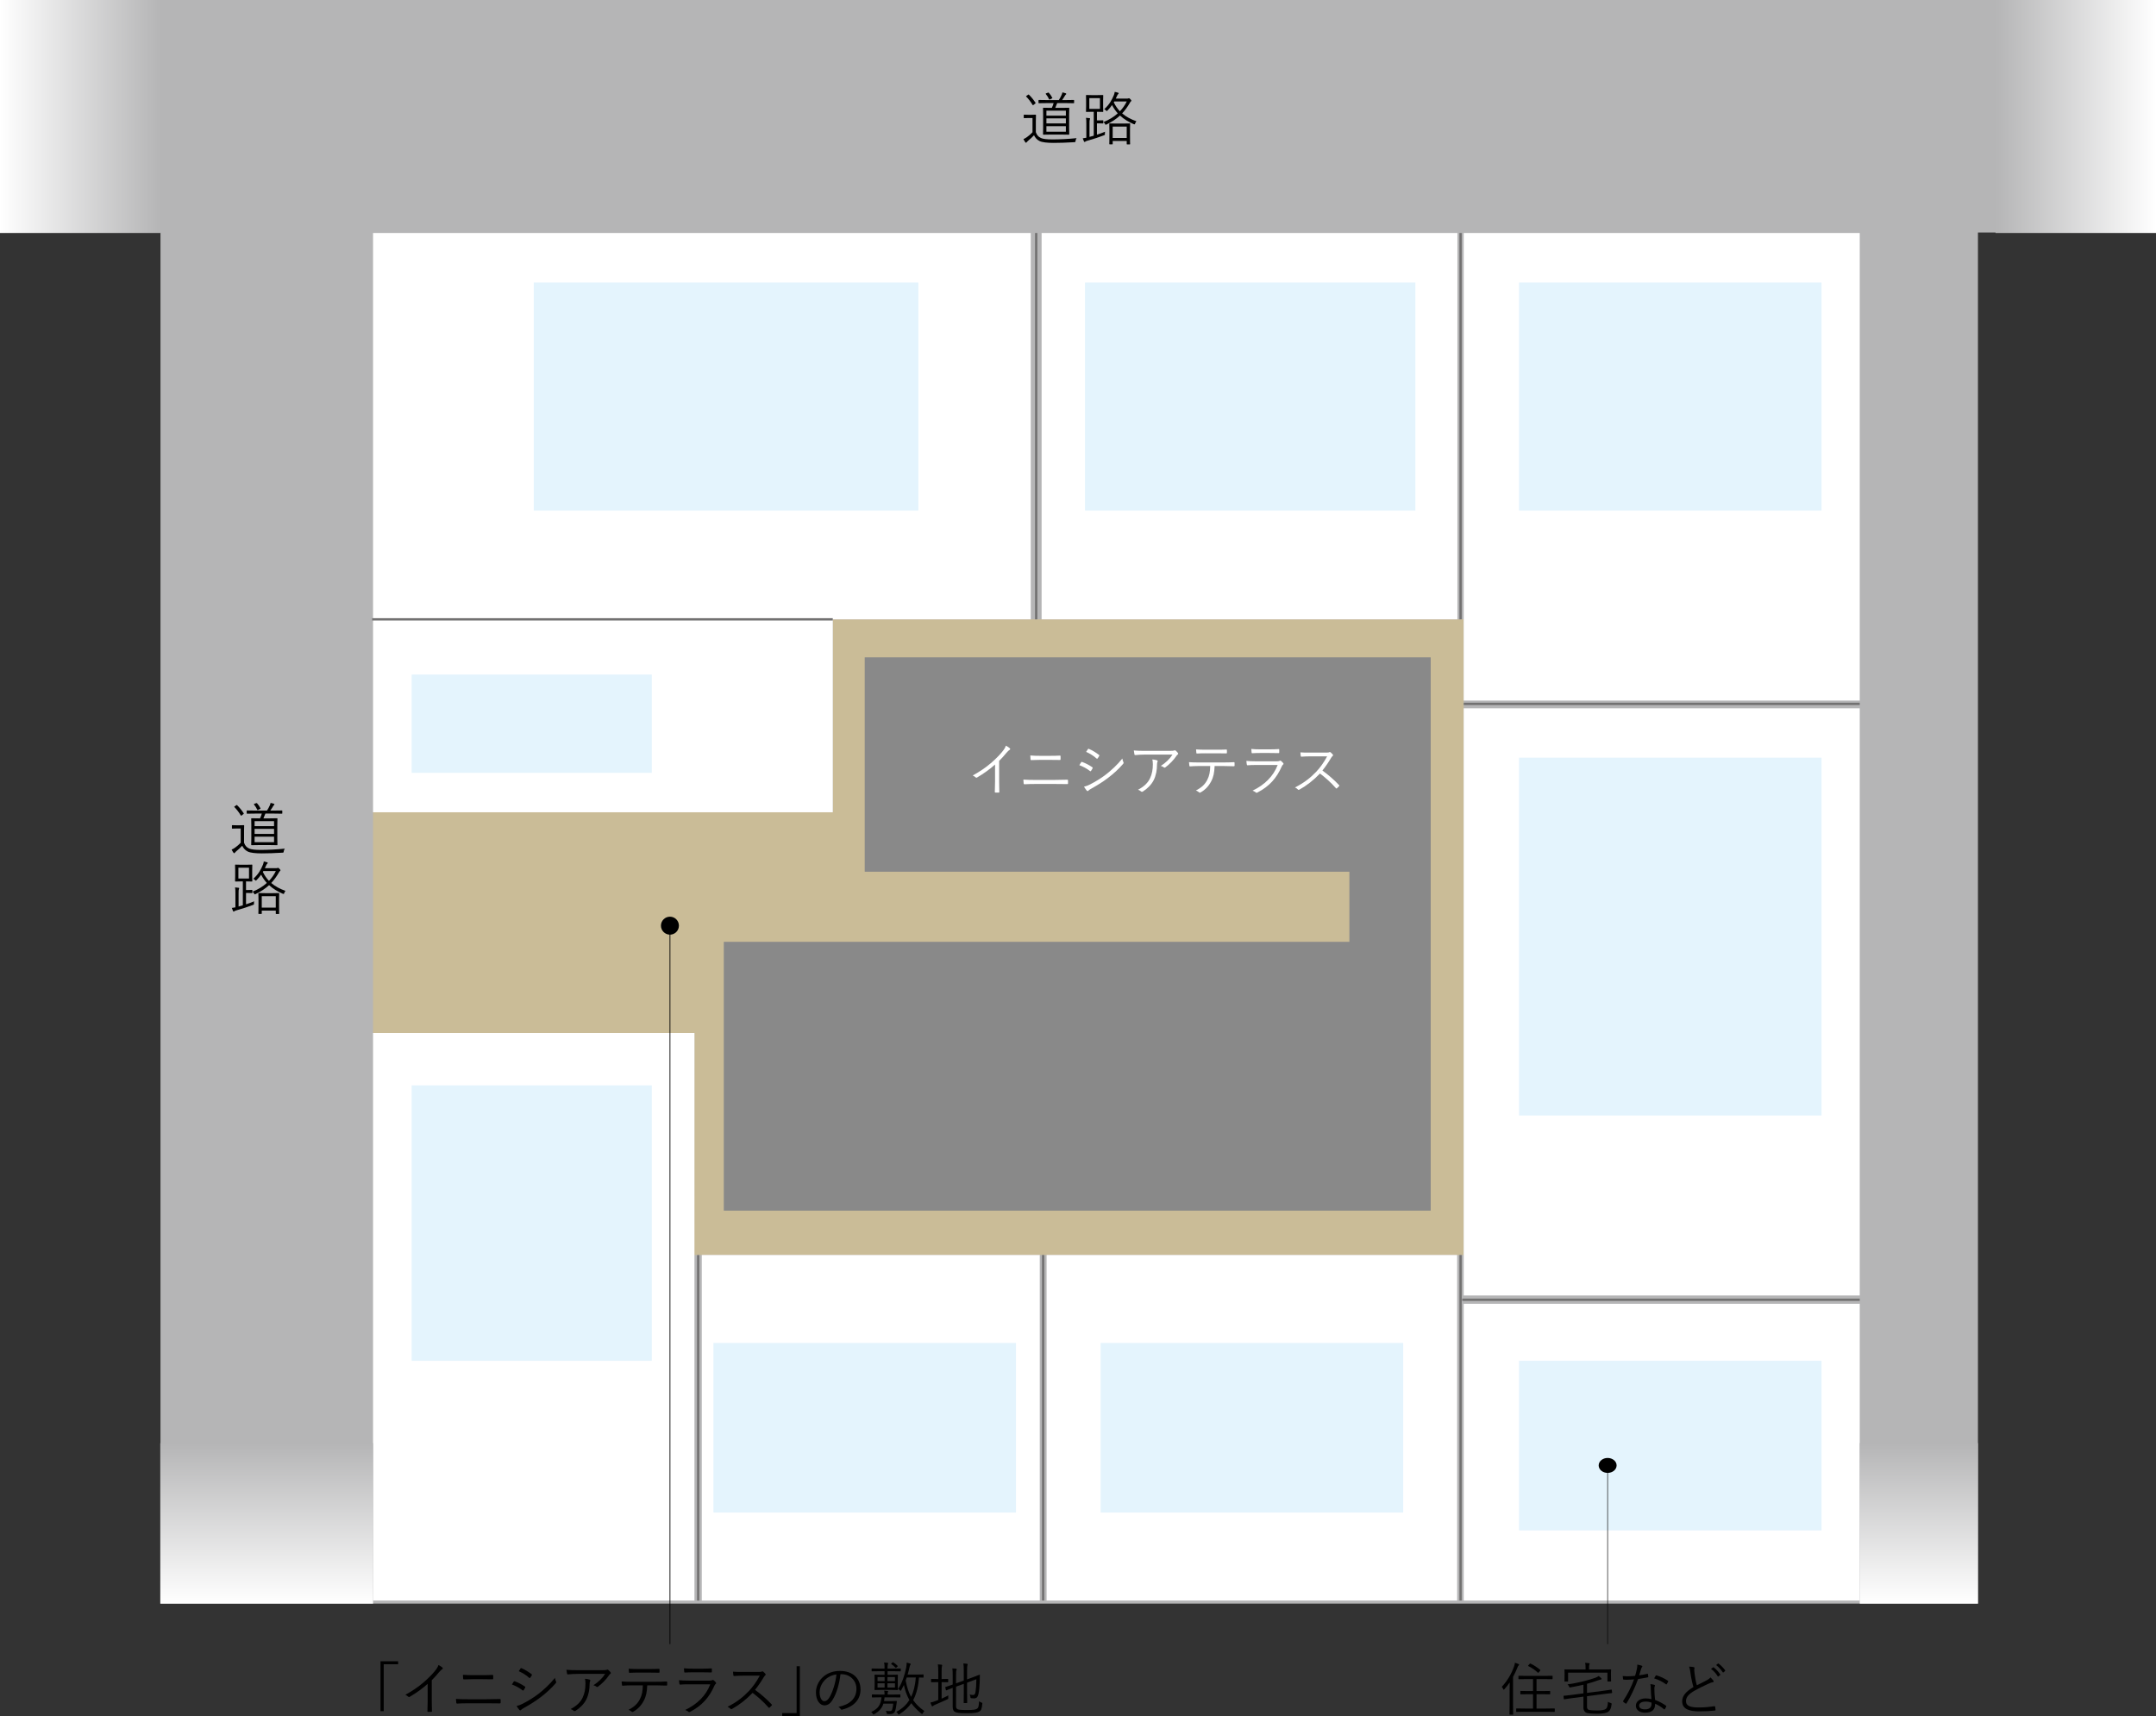 <?xml version="1.0" encoding="utf-8"?>
<!-- Generator: Adobe Illustrator 24.0.3, SVG Export Plug-In . SVG Version: 6.00 Build 0)  -->
<svg version="1.1" id="レイヤー_1" xmlns="http://www.w3.org/2000/svg" xmlns:xlink="http://www.w3.org/1999/xlink" x="0px"
	 y="0px" width="315.922px" height="251.488px" viewBox="0 0 315.922 251.488" style="enable-background:new 0 0 315.922 251.488;"
	 xml:space="preserve">
<rect x="0" y="0" width="315.922" height="251.488" fill="#333333" stroke="none"/>
<style type="text/css">
	.st0{fill:#B5B5B6;}
	.st1{fill:#CABC97;}
	.st2{fill:#898989;}
	.st3{fill:#FFFFFF;}
	.st4{fill:none;stroke:#727171;stroke-width:0.339;}
	.st5{fill:none;stroke:#727171;stroke-width:0.337;}
	.st6{fill:none;stroke:#727171;stroke-width:0.337;}
	.st7{fill:#E4F4FD;}
	.st8{fill:none;stroke:#000000;stroke-width:0.113;}
	.st9{fill:none;stroke:#000000;stroke-width:0.082;}
	.st10{fill:url(#SVGID_1_);}
	.st11{fill:url(#SVGID_2_);}
	.st12{fill:url(#SVGID_3_);}
	.st13{fill:url(#SVGID_4_);}
</style>
<g>
	<polyline class="st0" points="289.833,235.002 23.517,235.002 23.517,4.778 289.833,4.778 	"/>
	<polygon class="st1" points="214.48,183.916 101.731,183.916 101.759,151.39 54.664,151.39 54.664,119.036 122.029,119.036 
		122.029,90.761 214.48,90.761 	"/>
	<rect x="126.71" y="96.329" class="st2" width="82.935" height="31.419"/>
	<rect x="197.726" y="124.589" class="st2" width="11.919" height="29.19"/>
	<rect x="106.059" y="138.021" class="st2" width="103.586" height="39.396"/>
	<rect x="54.664" y="90.761" class="st3" width="67.365" height="28.274"/>
	<rect x="152.629" y="34.144" class="st3" width="60.929" height="56.617"/>
	<rect x="54.664" y="151.39" class="st3" width="47.095" height="83.165"/>
	<rect x="102.833" y="183.916" class="st3" width="49.527" height="50.639"/>
	<rect x="153.358" y="183.916" class="st3" width="60.162" height="50.639"/>
	<rect x="214.48" y="191.067" class="st3" width="58.031" height="43.489"/>
	<rect x="214.48" y="103.797" class="st3" width="58.031" height="86.05"/>
	<g>
		<g>
			<path d="M35.761,123.504c0.161,0.423,0.355,0.66,0.735,0.837c0.296,0.144,0.88,0.211,1.683,0.211
				c1.082,0,2.299-0.059,3.551-0.186c-0.085,0.11-0.136,0.262-0.152,0.406c-0.034,0.178-0.034,0.178-0.203,0.186
				c-1.099,0.067-2.139,0.102-2.992,0.102c-0.93,0-1.699-0.076-2.08-0.271c-0.38-0.186-0.634-0.482-0.812-0.846
				c-0.271,0.296-0.583,0.566-0.904,0.837c-0.093,0.084-0.135,0.127-0.169,0.178s-0.067,0.076-0.102,0.076s-0.06-0.017-0.102-0.068
				c-0.093-0.126-0.194-0.304-0.271-0.465c0.194-0.076,0.363-0.178,0.532-0.304c0.263-0.194,0.559-0.431,0.795-0.693v-2.088h-0.625
				c-0.439,0-0.55,0.017-0.584,0.017c-0.067,0-0.076-0.009-0.076-0.068v-0.372c0-0.059,0.009-0.067,0.076-0.067
				c0.034,0,0.145,0.017,0.584,0.017h0.456c0.439,0,0.566-0.017,0.608-0.017c0.06,0,0.068,0.008,0.068,0.067
				c0,0.042-0.018,0.262-0.018,0.786V123.504z M34.603,118.018c0.085-0.059,0.094-0.067,0.145-0.017
				c0.346,0.338,0.667,0.727,0.963,1.183c0.034,0.051,0.025,0.06-0.059,0.127l-0.212,0.169c-0.102,0.076-0.118,0.076-0.16,0.009
				c-0.263-0.431-0.608-0.896-0.93-1.209c-0.051-0.042-0.043-0.059,0.051-0.118L34.603,118.018z M41.365,119.168
				c0,0.067-0.008,0.076-0.067,0.076c-0.051,0-0.338-0.017-1.184-0.017h-1.226c-0.093,0.237-0.186,0.482-0.287,0.702h0.921
				c0.761,0,1.023-0.017,1.065-0.017c0.06,0,0.067,0.009,0.067,0.068c0,0.042-0.017,0.279-0.017,0.938v1.944
				c0,0.66,0.017,0.888,0.017,0.93c0,0.059-0.008,0.067-0.067,0.067c-0.042,0-0.305-0.017-1.065-0.017h-1.58
				c-0.753,0-1.023,0.017-1.065,0.017c-0.06,0-0.067-0.008-0.067-0.067c0-0.042,0.017-0.271,0.017-0.93v-1.944
				c0-0.66-0.017-0.896-0.017-0.938c0-0.059,0.008-0.068,0.067-0.068c0.042,0,0.312,0.017,1.065,0.017h0.16
				c0.11-0.228,0.194-0.457,0.262-0.702h-0.938c-0.88,0-1.167,0.017-1.209,0.017c-0.06,0-0.068-0.009-0.068-0.076v-0.321
				c0-0.067,0.009-0.076,0.068-0.076c0.042,0,0.329,0.017,1.209,0.017h1.698c0.161-0.254,0.288-0.482,0.406-0.752
				c0.051-0.11,0.093-0.22,0.118-0.372c0.169,0.034,0.33,0.068,0.482,0.127c0.05,0.017,0.084,0.051,0.084,0.093
				c0,0.051-0.034,0.076-0.076,0.11c-0.042,0.034-0.084,0.102-0.127,0.169c-0.093,0.161-0.245,0.406-0.405,0.625h0.507
				c0.846,0,1.133-0.017,1.184-0.017c0.06,0,0.067,0.009,0.067,0.076V119.168z M37.52,117.705c0.076-0.025,0.102-0.034,0.144,0.008
				c0.169,0.178,0.363,0.465,0.499,0.727c0.033,0.059,0.008,0.076-0.06,0.11l-0.254,0.127c-0.109,0.051-0.118,0.059-0.151-0.009
				c-0.11-0.253-0.271-0.516-0.474-0.761c-0.043-0.051-0.034-0.084,0.067-0.118L37.52,117.705z M40.157,120.334h-2.85v0.735h2.85
				V120.334z M40.157,121.467h-2.85v0.744h2.85V121.467z M40.157,122.608h-2.85v0.812h2.85V122.608z"/>
			<path d="M36.049,132.522c0.405-0.126,0.803-0.271,1.191-0.439c-0.025,0.102-0.025,0.203-0.025,0.296
				c0.009,0.178,0.009,0.178-0.152,0.237c-0.668,0.262-1.505,0.532-2.4,0.786c-0.178,0.051-0.287,0.102-0.321,0.135
				s-0.067,0.051-0.11,0.051c-0.033,0-0.059-0.025-0.084-0.076c-0.067-0.152-0.127-0.313-0.178-0.457
				c0.169-0.017,0.33-0.042,0.524-0.084v-2.062c0-0.44-0.009-0.643-0.051-0.862c0.186,0.008,0.354,0.034,0.507,0.051
				c0.06,0.008,0.093,0.034,0.093,0.067c0,0.059-0.025,0.102-0.042,0.152c-0.033,0.076-0.042,0.211-0.042,0.592v1.936l0.625-0.177
				v-3.5h-0.278c-0.558,0-0.744,0.017-0.795,0.017c-0.059,0-0.067-0.008-0.067-0.068c0-0.042,0.017-0.22,0.017-0.718v-0.896
				c0-0.499-0.017-0.676-0.017-0.727c0-0.059,0.009-0.068,0.067-0.068c0.051,0,0.237,0.017,0.795,0.017h0.803
				c0.566,0,0.744-0.017,0.786-0.017c0.067,0,0.076,0.009,0.076,0.068c0,0.051-0.017,0.228-0.017,0.727v0.896
				c0,0.499,0.017,0.676,0.017,0.718c0,0.06-0.009,0.068-0.076,0.068c-0.042,0-0.22-0.017-0.786-0.017h-0.059v1.26h0.287
				c0.38,0,0.532-0.017,0.575-0.017c0.059,0,0.067,0.008,0.067,0.068v0.33c0,0.059-0.009,0.067-0.067,0.067
				c-0.043,0-0.195-0.017-0.575-0.017h-0.287V132.522z M36.488,127.162h-1.556v1.581h1.556V127.162z M40.461,127.23
				c0.118,0,0.169-0.017,0.203-0.034c0.034-0.017,0.042-0.017,0.076-0.017c0.059,0,0.102,0.025,0.211,0.144
				c0.102,0.102,0.144,0.161,0.144,0.211s-0.025,0.084-0.076,0.118c-0.059,0.034-0.075,0.076-0.144,0.195
				c-0.338,0.591-0.701,1.099-1.133,1.555c0.575,0.49,1.269,0.862,2.088,1.15c-0.084,0.093-0.135,0.203-0.177,0.321
				c-0.034,0.102-0.06,0.135-0.102,0.135c-0.025,0-0.067-0.017-0.136-0.042c-0.71-0.313-1.395-0.702-1.986-1.251
				c-0.541,0.499-1.175,0.921-1.978,1.31c-0.06,0.025-0.094,0.042-0.119,0.042c-0.033,0-0.059-0.034-0.102-0.135
				c-0.059-0.102-0.135-0.195-0.22-0.262c0.804-0.321,1.514-0.752,2.088-1.276c-0.312-0.347-0.591-0.744-0.837-1.217
				c-0.186,0.271-0.396,0.532-0.659,0.794c-0.059,0.059-0.084,0.084-0.118,0.084c-0.033,0-0.059-0.034-0.118-0.093
				c-0.067-0.076-0.161-0.135-0.245-0.178c0.777-0.702,1.116-1.361,1.42-2.088c0.067-0.169,0.093-0.321,0.11-0.448
				c0.211,0.034,0.372,0.076,0.507,0.127c0.06,0.025,0.076,0.042,0.076,0.084c0,0.042-0.025,0.076-0.067,0.11
				c-0.06,0.051-0.102,0.102-0.152,0.22c-0.067,0.161-0.136,0.296-0.203,0.44H40.461z M40.893,132.471
				c0,1.184,0.017,1.37,0.017,1.412c0,0.05-0.009,0.059-0.067,0.059h-0.364c-0.059,0-0.067-0.009-0.067-0.059v-0.44h-2.054v0.431
				c0,0.051-0.009,0.059-0.068,0.059h-0.363c-0.059,0-0.067-0.008-0.067-0.059s0.017-0.236,0.017-1.403v-0.642
				c0-0.634-0.017-0.837-0.017-0.888c0-0.059,0.009-0.068,0.067-0.068c0.051,0,0.271,0.017,0.913,0.017h1.091
				c0.65,0,0.862-0.017,0.913-0.017c0.059,0,0.067,0.009,0.067,0.068c0,0.051-0.017,0.253-0.017,0.803V132.471z M40.41,131.33
				h-2.054v1.674h2.054V131.33z M38.593,127.653l-0.076,0.127c0.245,0.507,0.541,0.938,0.896,1.31
				c0.414-0.431,0.752-0.913,1.006-1.437H38.593z"/>
		</g>
	</g>
	<g>
		<g>
			<path class="st3" d="M146.406,114.516c0,0.507,0.009,0.989,0.025,1.53c0.009,0.076-0.017,0.102-0.084,0.102
				c-0.152,0.008-0.339,0.008-0.49,0c-0.068,0-0.085-0.025-0.085-0.102c0.017-0.507,0.034-1.014,0.034-1.504v-2.502
				c-0.888,0.786-1.717,1.361-2.654,1.911c-0.076,0.042-0.136,0.025-0.195-0.034c-0.109-0.11-0.262-0.194-0.422-0.271
				c1.048-0.575,1.927-1.183,2.629-1.784c0.643-0.549,1.242-1.149,1.64-1.631c0.355-0.431,0.507-0.685,0.583-0.955
				c0.229,0.118,0.457,0.253,0.584,0.38c0.084,0.084,0.067,0.186-0.034,0.237s-0.262,0.203-0.474,0.448
				c-0.354,0.431-0.659,0.77-1.057,1.167V114.516z"/>
			<path class="st3" d="M151.706,114.888c-0.592,0-1.116,0.017-1.572,0.042c-0.093,0-0.118-0.025-0.136-0.118
				c-0.017-0.144-0.033-0.338-0.042-0.566c0.566,0.042,1.107,0.05,1.75,0.05h2.756c0.701,0,1.369-0.017,1.91-0.034
				c0.102,0,0.127,0.025,0.127,0.11c0.009,0.127,0.009,0.279,0,0.406c0,0.102-0.025,0.127-0.127,0.127
				c-0.541-0.017-1.26-0.017-1.885-0.017H151.706z M152.433,111.355c-0.473,0-0.896,0.017-1.31,0.034
				c-0.085,0-0.11-0.025-0.118-0.127c-0.018-0.169-0.034-0.363-0.034-0.549c0.524,0.042,0.972,0.051,1.454,0.051h1.36
				c0.575,0,1.065-0.008,1.53-0.034c0.067,0,0.093,0.025,0.093,0.101c0.009,0.135,0.009,0.296,0,0.431
				c0,0.093-0.025,0.11-0.101,0.11c-0.474-0.017-0.989-0.017-1.505-0.017H152.433z"/>
			<path class="st3" d="M158.415,111.718c0.034-0.059,0.076-0.076,0.145-0.059c0.549,0.203,1.031,0.457,1.487,0.769
				c0.085,0.06,0.076,0.11,0.042,0.178c-0.059,0.118-0.144,0.262-0.22,0.363c-0.051,0.068-0.093,0.076-0.16,0.017
				c-0.465-0.363-0.998-0.643-1.556-0.854C158.264,111.971,158.356,111.802,158.415,111.718z M159.726,114.956
				c0.777-0.406,1.53-0.845,2.325-1.454c0.727-0.566,1.648-1.386,2.409-2.342c0.033,0.22,0.076,0.355,0.16,0.55
				c0.042,0.084,0.025,0.152-0.042,0.228c-0.71,0.829-1.445,1.471-2.231,2.071c-0.753,0.583-1.581,1.082-2.469,1.581
				c-0.187,0.102-0.321,0.194-0.406,0.288c-0.076,0.076-0.16,0.059-0.236-0.025c-0.109-0.127-0.271-0.364-0.397-0.566
				C159.134,115.217,159.396,115.125,159.726,114.956z M159.413,109.791c0.051-0.076,0.076-0.076,0.152-0.042
				c0.523,0.22,1.014,0.533,1.471,0.879c0.076,0.059,0.067,0.093,0.025,0.169c-0.067,0.11-0.161,0.271-0.245,0.363
				c-0.051,0.06-0.085,0.042-0.152-0.017c-0.414-0.38-0.964-0.719-1.514-0.955C159.235,110.07,159.328,109.909,159.413,109.791z"/>
			<path class="st3" d="M167.948,110.577c-0.668,0-1.166,0.034-1.572,0.076c-0.093,0.008-0.127-0.025-0.144-0.093
				c-0.034-0.144-0.076-0.406-0.093-0.583c0.516,0.051,1.014,0.059,1.741,0.059h3.517c0.474,0,0.558-0.025,0.634-0.051
				c0.042-0.017,0.093-0.034,0.127-0.034c0.042,0,0.085,0.025,0.127,0.059c0.118,0.102,0.22,0.203,0.312,0.33
				c0.067,0.084,0.06,0.178-0.042,0.245c-0.076,0.042-0.136,0.135-0.187,0.211c-0.389,0.583-0.963,1.175-1.614,1.666
				c-0.067,0.05-0.152,0.05-0.22-0.009c-0.127-0.101-0.262-0.161-0.439-0.211c0.727-0.465,1.311-1.022,1.716-1.665H167.948z
				 M168.506,114.076c0.313-0.651,0.423-1.327,0.423-2.08c0-0.279-0.025-0.473-0.076-0.701c0.245,0.017,0.508,0.059,0.668,0.118
				c0.136,0.051,0.136,0.144,0.085,0.245c-0.043,0.076-0.067,0.178-0.067,0.414c0,0.719-0.136,1.556-0.482,2.249
				c-0.33,0.66-0.921,1.251-1.589,1.674c-0.085,0.051-0.178,0.068-0.254,0c-0.118-0.11-0.271-0.194-0.456-0.262
				C167.585,115.302,168.185,114.753,168.506,114.076z"/>
			<path class="st3" d="M177.98,112.259c-0.042,0.964-0.161,1.606-0.507,2.249c-0.355,0.685-0.846,1.209-1.497,1.589
				c-0.109,0.068-0.186,0.102-0.262,0.025c-0.127-0.118-0.296-0.203-0.474-0.279c0.846-0.44,1.311-0.879,1.657-1.547
				c0.312-0.583,0.423-1.208,0.439-2.037h-1.725c-0.423,0-0.862,0.025-1.217,0.051c-0.094,0.008-0.102-0.025-0.118-0.127
				c-0.025-0.135-0.043-0.346-0.051-0.49c0.49,0.034,0.912,0.042,1.386,0.042h3.66c0.584,0,1.015-0.009,1.539-0.042
				c0.076,0,0.093,0.034,0.093,0.135v0.355c0,0.084-0.034,0.11-0.11,0.11c-0.49-0.017-0.972-0.034-1.513-0.034H177.98z
				 M176.619,110.391c-0.372,0-0.794,0.008-1.209,0.034c-0.084,0.009-0.101-0.025-0.109-0.11c-0.017-0.135-0.034-0.33-0.042-0.49
				c0.498,0.034,0.98,0.042,1.36,0.042h1.641c0.447,0,0.98,0,1.429-0.025c0.075-0.009,0.093,0.025,0.093,0.11
				c0.008,0.11,0.008,0.237,0,0.338c0,0.102-0.018,0.119-0.102,0.119c-0.457-0.017-0.98-0.017-1.42-0.017H176.619z"/>
			<path class="st3" d="M184.015,112.107c-0.474,0-0.846,0.008-1.191,0.042c-0.076,0.008-0.11-0.025-0.127-0.11
				c-0.025-0.135-0.051-0.33-0.06-0.533c0.432,0.042,0.871,0.06,1.403,0.06h3.026c0.211,0,0.33-0.017,0.414-0.06
				c0.102-0.051,0.144-0.059,0.229,0.009c0.109,0.084,0.236,0.203,0.312,0.304c0.085,0.11,0.076,0.161-0.017,0.228
				c-0.085,0.06-0.127,0.144-0.194,0.288c-0.735,1.666-1.792,2.899-3.567,3.812c-0.102,0.051-0.161,0.051-0.229-0.017
				c-0.127-0.11-0.305-0.203-0.474-0.262c1.759-0.846,3.044-2.097,3.678-3.762H184.015z M184.699,110.348
				c-0.448,0-0.828,0.009-1.2,0.034c-0.076,0.008-0.093-0.025-0.102-0.119c-0.017-0.126-0.042-0.355-0.042-0.507
				c0.49,0.05,0.812,0.059,1.378,0.059h1.311c0.532,0,0.904-0.017,1.31-0.042c0.076,0,0.094,0.025,0.094,0.102
				c0.008,0.11,0.008,0.262,0,0.38c0,0.093-0.018,0.118-0.11,0.11c-0.389,0-0.744-0.017-1.26-0.017H184.699z"/>
			<path class="st3" d="M194.316,110.289c0.287,0,0.381-0.008,0.481-0.067c0.051-0.034,0.11-0.017,0.17,0.025
				c0.118,0.093,0.245,0.22,0.346,0.347c0.051,0.067,0.034,0.126-0.042,0.194c-0.084,0.067-0.16,0.169-0.245,0.312
				c-0.372,0.634-0.803,1.26-1.251,1.818c0.871,0.634,1.657,1.31,2.426,2.122c0.076,0.067,0.076,0.093,0.009,0.177
				c-0.093,0.11-0.203,0.211-0.305,0.305c-0.059,0.051-0.093,0.051-0.151-0.017c-0.711-0.812-1.514-1.53-2.334-2.147
				c-0.963,0.998-1.978,1.784-3.018,2.358c-0.093,0.051-0.144,0.059-0.211-0.017c-0.11-0.126-0.263-0.211-0.439-0.304
				c1.276-0.634,2.273-1.412,3.11-2.291c0.55-0.583,1.107-1.335,1.606-2.265h-2.545c-0.473,0-0.837,0.025-1.217,0.05
				c-0.076,0-0.085-0.025-0.102-0.093c-0.025-0.118-0.051-0.372-0.051-0.541c0.414,0.034,0.786,0.034,1.311,0.034H194.316z"/>
		</g>
	</g>
	<line class="st4" x1="151.835" y1="34.144" x2="151.835" y2="90.761"/>
	<line class="st4" x1="214.019" y1="34.144" x2="214.019" y2="90.761"/>
	<line class="st5" x1="214.019" y1="183.916" x2="214.019" y2="234.547"/>
	<line class="st5" x1="152.852" y1="183.916" x2="152.852" y2="234.547"/>
	<line class="st5" x1="102.305" y1="183.926" x2="102.305" y2="234.561"/>
	<rect x="54.664" y="34.144" class="st3" width="96.374" height="56.617"/>
	<rect x="214.48" y="34.144" class="st3" width="58.031" height="68.521"/>
	<rect x="2.859" class="st0" width="312.258" height="34.071"/>
	<line class="st5" x1="272.512" y1="103.153" x2="214.48" y2="103.153"/>
	<line class="st5" x1="122.029" y1="90.761" x2="54.536" y2="90.761"/>
	<line class="st6" x1="272.512" y1="190.476" x2="214.263" y2="190.476"/>
	<g>
		<g>
			<path d="M221.205,247.737c0-0.321,0.009-0.778,0.017-1.184c-0.229,0.338-0.49,0.668-0.777,0.989
				c-0.051,0.059-0.076,0.084-0.102,0.084c-0.017,0-0.042-0.025-0.067-0.084c-0.06-0.135-0.136-0.245-0.22-0.338
				c0.845-0.93,1.403-1.876,1.792-2.967c0.076-0.211,0.127-0.397,0.135-0.566c0.203,0.059,0.372,0.11,0.524,0.186
				c0.067,0.034,0.093,0.05,0.093,0.101c0,0.042-0.025,0.076-0.076,0.11c-0.051,0.034-0.102,0.127-0.177,0.321
				c-0.187,0.457-0.39,0.905-0.635,1.353v4.151c0,0.896,0.018,1.276,0.018,1.318c0,0.06-0.009,0.068-0.06,0.068h-0.414
				c-0.06,0-0.067-0.008-0.067-0.068c0-0.042,0.017-0.422,0.017-1.318V247.737z M227.824,250.797c0,0.068-0.009,0.076-0.067,0.076
				c-0.043,0-0.33-0.017-1.192-0.017h-3.128c-0.854,0-1.149,0.017-1.2,0.017c-0.06,0-0.067-0.008-0.067-0.076v-0.363
				c0-0.06,0.008-0.068,0.067-0.068c0.051,0,0.347,0.017,1.2,0.017h1.2v-2.105h-0.667c-0.804,0-1.074,0.017-1.116,0.017
				c-0.067,0-0.076-0.009-0.076-0.068v-0.355c0-0.059,0.009-0.068,0.076-0.068c0.042,0,0.312,0.017,1.116,0.017h0.667v-1.758h-0.904
				c-0.845,0-1.124,0.017-1.166,0.017c-0.06,0-0.068-0.009-0.068-0.068v-0.363c0-0.059,0.009-0.068,0.068-0.068
				c0.042,0,0.321,0.017,1.166,0.017h2.527c0.837,0,1.125-0.017,1.167-0.017c0.067,0,0.076,0.009,0.076,0.068v0.363
				c0,0.059-0.009,0.068-0.076,0.068c-0.042,0-0.33-0.017-1.167-0.017h-1.107v1.758h0.812c0.804,0,1.065-0.017,1.116-0.017
				c0.06,0,0.067,0.009,0.067,0.068v0.355c0,0.059-0.008,0.068-0.067,0.068c-0.051,0-0.312-0.017-1.116-0.017h-0.812v2.105h1.412
				c0.862,0,1.149-0.017,1.192-0.017c0.059,0,0.067,0.008,0.067,0.068V250.797z M224.146,243.832c0.06-0.068,0.076-0.06,0.136-0.034
				c0.481,0.22,0.972,0.558,1.395,0.905c0.051,0.042,0.051,0.067-0.009,0.144l-0.177,0.211c-0.085,0.102-0.102,0.11-0.152,0.059
				c-0.406-0.389-0.922-0.727-1.387-0.955c-0.059-0.034-0.059-0.051,0.018-0.135L224.146,243.832z"/>
			<path d="M236.224,248.033c0.009,0.059-0.008,0.076-0.067,0.084c-0.059,0.008-0.338,0.034-1.133,0.135l-2.477,0.321v1.589
				c0,0.245,0.127,0.406,0.347,0.439c0.245,0.042,0.592,0.067,1.175,0.067c0.617,0,1.04-0.076,1.234-0.228
				c0.194-0.161,0.287-0.406,0.312-1.048c0.11,0.068,0.245,0.135,0.397,0.178c0.152,0.051,0.152,0.051,0.135,0.203
				c-0.067,0.609-0.245,0.896-0.465,1.065c-0.253,0.194-0.794,0.304-1.589,0.304c-0.659,0-1.217-0.034-1.521-0.102
				c-0.296-0.076-0.55-0.347-0.55-0.786v-1.615l-1.69,0.22c-0.786,0.102-1.022,0.161-1.091,0.169c-0.059,0.008-0.084,0-0.093-0.059
				l-0.042-0.389c-0.009-0.051,0-0.067,0.067-0.076c0.102-0.008,0.321-0.017,1.116-0.118l1.732-0.228v-1.268
				c-0.6,0.144-1.226,0.279-1.894,0.389c-0.152,0.025-0.144,0.017-0.22-0.135c-0.051-0.127-0.118-0.228-0.211-0.312
				c1.471-0.178,3.06-0.601,4.058-0.956c0.22-0.076,0.363-0.161,0.499-0.262c0.151,0.11,0.278,0.211,0.38,0.321
				c0.042,0.042,0.06,0.068,0.06,0.119c0,0.034-0.034,0.067-0.119,0.076c-0.067,0.008-0.16,0.034-0.278,0.076
				c-0.566,0.203-1.149,0.389-1.75,0.55v1.335l2.443-0.321c0.794-0.102,1.048-0.152,1.107-0.161c0.059-0.008,0.075,0,0.084,0.059
				L236.224,248.033z M236.055,245.446c0,0.744,0.018,0.854,0.018,0.905c0,0.059-0.009,0.067-0.068,0.067h-0.389
				c-0.067,0-0.076-0.008-0.076-0.067v-1.226h-5.765v1.226c0,0.067-0.009,0.076-0.068,0.076h-0.396c-0.06,0-0.068-0.008-0.068-0.076
				c0-0.042,0.018-0.152,0.018-0.896v-0.279c0-0.296-0.018-0.422-0.018-0.465c0-0.059,0.009-0.067,0.068-0.067
				c0.051,0,0.338,0.017,1.166,0.017h1.86v-0.11c0-0.431-0.009-0.659-0.06-0.871c0.203,0.008,0.389,0.025,0.558,0.051
				c0.067,0.008,0.102,0.034,0.102,0.067c0,0.06-0.025,0.093-0.051,0.152c-0.033,0.084-0.042,0.211-0.042,0.6v0.11h1.995
				c0.828,0,1.115-0.017,1.166-0.017c0.06,0,0.068,0.008,0.068,0.067c0,0.042-0.018,0.169-0.018,0.406V245.446z"/>
			<path d="M241.371,245.294c0.076-0.017,0.102,0,0.109,0.05c0.018,0.102,0.034,0.254,0.043,0.364
				c0.008,0.076-0.009,0.093-0.076,0.102c-0.457,0.093-0.913,0.169-1.412,0.245c-0.49,1.327-1.099,2.604-1.699,3.567
				c-0.042,0.067-0.084,0.059-0.135,0.025c-0.127-0.076-0.263-0.178-0.339-0.254c-0.051-0.042-0.051-0.076-0.008-0.144
				c0.701-1.057,1.184-2.054,1.589-3.145c-0.363,0.034-0.701,0.059-1.065,0.059c-0.126,0-0.253,0-0.447-0.017
				c-0.076-0.008-0.085-0.017-0.102-0.102c-0.025-0.11-0.043-0.262-0.051-0.422c0.271,0.025,0.49,0.034,0.668,0.034
				c0.389,0,0.735-0.025,1.149-0.067c0.102-0.321,0.178-0.634,0.254-0.989c0.051-0.245,0.076-0.414,0.067-0.659
				c0.245,0.042,0.49,0.101,0.659,0.169c0.051,0.017,0.076,0.051,0.076,0.093c0,0.042-0.017,0.076-0.067,0.127
				c-0.043,0.051-0.068,0.11-0.118,0.262c-0.094,0.304-0.187,0.617-0.271,0.913C240.576,245.455,240.939,245.395,241.371,245.294z
				 M241.887,247.34c0-0.169-0.009-0.321-0.051-0.541c0.229,0.025,0.397,0.051,0.574,0.11c0.06,0.017,0.094,0.051,0.094,0.102
				c0,0.034-0.018,0.076-0.051,0.152c-0.034,0.093-0.034,0.228-0.034,0.397c0,0.507,0.042,1.015,0.102,1.556
				c0.617,0.245,1.091,0.49,1.598,0.845c0.067,0.042,0.06,0.068,0.034,0.135c-0.043,0.11-0.136,0.262-0.203,0.372
				c-0.042,0.059-0.085,0.051-0.136,0.008c-0.38-0.338-0.837-0.6-1.284-0.803c0.008,0.854-0.423,1.319-1.514,1.319
				c-0.643,0-1.311-0.33-1.311-1.031c0-0.634,0.609-1.065,1.438-1.065c0.254,0,0.583,0.042,0.846,0.102
				C241.938,248.472,241.895,247.796,241.887,247.34z M241.168,249.36c-0.677,0-0.98,0.262-0.98,0.575
				c0,0.389,0.312,0.566,0.87,0.566c0.693,0,0.947-0.363,0.947-0.794c0-0.11,0-0.161-0.009-0.203
				C241.734,249.419,241.438,249.36,241.168,249.36z M242.605,245.573c0.042-0.068,0.067-0.076,0.144-0.051
				c0.566,0.178,1.175,0.448,1.656,0.794c0.06,0.051,0.06,0.085,0.018,0.152c-0.051,0.11-0.127,0.245-0.194,0.338
				c-0.043,0.059-0.068,0.05-0.119,0.017c-0.49-0.372-1.115-0.676-1.724-0.862C242.47,245.818,242.537,245.675,242.605,245.573z"/>
			<path d="M248.199,244.313c0.067,0.017,0.102,0.068,0.102,0.11c0,0.085-0.043,0.161-0.043,0.296
				c0.009,0.186,0.025,0.355,0.051,0.541c0.076,0.609,0.178,1.175,0.33,1.708c0.499-0.245,1.006-0.481,1.505-0.761
				c0.271-0.152,0.372-0.236,0.49-0.389c0.169,0.161,0.321,0.321,0.431,0.474c0.068,0.101,0.051,0.22-0.102,0.236
				c-0.211,0.034-0.49,0.152-0.743,0.271c-0.617,0.288-1.345,0.634-1.919,0.964c-0.854,0.499-1.251,0.938-1.251,1.53
				c0,0.752,0.71,0.938,1.986,0.93c0.786-0.009,1.547-0.084,2.172-0.178c0.076-0.008,0.102,0.009,0.119,0.076
				c0.025,0.135,0.042,0.296,0.051,0.439c0.008,0.076-0.025,0.11-0.119,0.119c-0.692,0.076-1.302,0.118-2.248,0.118
				c-1.463,0-2.52-0.321-2.52-1.479c0-0.812,0.575-1.437,1.648-2.088c-0.186-0.625-0.363-1.496-0.448-2.164
				c-0.05-0.389-0.093-0.6-0.186-0.828C247.76,244.246,248.021,244.271,248.199,244.313z M251.022,244.347
				c0.034-0.025,0.06-0.017,0.093,0.008c0.338,0.237,0.71,0.651,0.955,1.023c0.025,0.034,0.018,0.067-0.017,0.093l-0.245,0.203
				c-0.042,0.034-0.085,0.025-0.11-0.017c-0.245-0.414-0.6-0.812-0.98-1.082L251.022,244.347z M251.732,243.798
				c0.034-0.025,0.06-0.034,0.093-0.008c0.339,0.262,0.719,0.634,0.964,0.989c0.025,0.042,0.017,0.067-0.025,0.101l-0.229,0.203
				c-0.033,0.034-0.067,0.034-0.101-0.017c-0.212-0.347-0.575-0.761-0.973-1.057L251.732,243.798z"/>
		</g>
	</g>
	<g>
		<g>
			<path d="M58.341,243.457v0.439h-2.113v6.873h-0.473v-7.312H58.341z"/>
			<path d="M63.267,249.239c0,0.507,0.009,0.989,0.025,1.53c0.009,0.076-0.017,0.102-0.084,0.102c-0.152,0.008-0.339,0.008-0.49,0
				c-0.068,0-0.085-0.025-0.085-0.102c0.017-0.507,0.034-1.014,0.034-1.504v-2.502c-0.888,0.786-1.717,1.361-2.654,1.911
				c-0.076,0.042-0.136,0.025-0.195-0.034c-0.109-0.11-0.262-0.194-0.422-0.271c1.048-0.575,1.927-1.183,2.629-1.784
				c0.643-0.549,1.242-1.149,1.64-1.631c0.355-0.431,0.507-0.685,0.583-0.955c0.229,0.118,0.457,0.253,0.584,0.38
				c0.084,0.084,0.067,0.186-0.034,0.237s-0.262,0.203-0.474,0.448c-0.354,0.431-0.659,0.77-1.057,1.167V249.239z"/>
			<path d="M68.566,249.611c-0.592,0-1.116,0.017-1.572,0.042c-0.093,0-0.118-0.025-0.136-0.118
				c-0.017-0.144-0.033-0.338-0.042-0.566c0.566,0.042,1.107,0.05,1.75,0.05h2.756c0.701,0,1.369-0.017,1.91-0.034
				c0.102,0,0.127,0.025,0.127,0.11c0.009,0.127,0.009,0.279,0,0.406c0,0.102-0.025,0.127-0.127,0.127
				c-0.541-0.017-1.26-0.017-1.885-0.017H68.566z M69.293,246.077c-0.473,0-0.896,0.017-1.31,0.034c-0.085,0-0.11-0.025-0.118-0.127
				c-0.018-0.169-0.034-0.363-0.034-0.549c0.524,0.042,0.972,0.051,1.454,0.051h1.36c0.575,0,1.065-0.008,1.53-0.034
				c0.067,0,0.093,0.025,0.093,0.101c0.009,0.135,0.009,0.296,0,0.431c0,0.093-0.025,0.11-0.101,0.11
				c-0.474-0.017-0.989-0.017-1.505-0.017H69.293z"/>
			<path d="M75.275,246.441c0.034-0.059,0.076-0.076,0.145-0.059c0.549,0.203,1.031,0.457,1.487,0.769
				c0.085,0.06,0.076,0.11,0.042,0.178c-0.059,0.118-0.144,0.262-0.22,0.363c-0.051,0.068-0.093,0.076-0.16,0.017
				c-0.465-0.363-0.998-0.643-1.556-0.854C75.124,246.694,75.217,246.525,75.275,246.441z M76.586,249.678
				c0.777-0.406,1.53-0.845,2.325-1.454c0.727-0.566,1.648-1.386,2.409-2.342c0.033,0.22,0.075,0.355,0.16,0.55
				c0.042,0.084,0.025,0.152-0.042,0.228c-0.71,0.829-1.445,1.471-2.231,2.071c-0.753,0.583-1.581,1.082-2.469,1.581
				c-0.187,0.102-0.321,0.194-0.406,0.288c-0.075,0.076-0.16,0.059-0.236-0.025c-0.11-0.127-0.271-0.364-0.397-0.566
				C75.994,249.94,76.257,249.847,76.586,249.678z M76.273,244.513c0.051-0.076,0.076-0.076,0.152-0.042
				c0.523,0.22,1.014,0.533,1.471,0.879c0.076,0.059,0.067,0.093,0.025,0.169c-0.067,0.11-0.161,0.271-0.245,0.363
				c-0.051,0.06-0.085,0.042-0.152-0.017c-0.414-0.38-0.964-0.719-1.514-0.955C76.096,244.792,76.188,244.632,76.273,244.513z"/>
			<path d="M84.809,245.3c-0.668,0-1.166,0.034-1.572,0.076c-0.093,0.008-0.127-0.025-0.144-0.093
				c-0.034-0.144-0.076-0.406-0.093-0.583c0.516,0.051,1.014,0.059,1.741,0.059h3.517c0.474,0,0.558-0.025,0.634-0.051
				c0.042-0.017,0.093-0.034,0.127-0.034c0.042,0,0.084,0.025,0.127,0.059c0.118,0.102,0.22,0.203,0.312,0.33
				c0.067,0.084,0.06,0.178-0.042,0.245c-0.076,0.042-0.136,0.135-0.187,0.211c-0.389,0.583-0.963,1.175-1.614,1.666
				c-0.067,0.05-0.152,0.05-0.22-0.009c-0.127-0.101-0.262-0.161-0.439-0.211c0.727-0.465,1.311-1.022,1.716-1.665H84.809z
				 M85.366,248.799c0.313-0.651,0.423-1.327,0.423-2.08c0-0.279-0.025-0.473-0.076-0.701c0.245,0.017,0.508,0.059,0.668,0.118
				c0.136,0.051,0.136,0.144,0.085,0.245c-0.043,0.076-0.068,0.178-0.068,0.414c0,0.719-0.135,1.556-0.481,2.249
				c-0.329,0.66-0.921,1.251-1.589,1.674c-0.085,0.051-0.178,0.068-0.254,0c-0.118-0.11-0.271-0.194-0.456-0.262
				C84.445,250.025,85.046,249.475,85.366,248.799z"/>
			<path d="M94.841,246.982c-0.042,0.964-0.161,1.606-0.507,2.249c-0.355,0.685-0.846,1.209-1.497,1.589
				c-0.109,0.068-0.186,0.102-0.262,0.025c-0.127-0.118-0.296-0.203-0.474-0.279c0.846-0.44,1.311-0.879,1.657-1.547
				c0.312-0.583,0.423-1.208,0.439-2.037h-1.725c-0.423,0-0.862,0.025-1.217,0.051c-0.094,0.008-0.102-0.025-0.119-0.127
				c-0.024-0.135-0.042-0.346-0.05-0.49c0.49,0.034,0.912,0.042,1.386,0.042h3.66c0.584,0,1.015-0.009,1.539-0.042
				c0.076,0,0.093,0.034,0.093,0.135v0.355c0,0.084-0.034,0.11-0.11,0.11c-0.49-0.017-0.972-0.034-1.513-0.034H94.841z
				 M93.479,245.113c-0.372,0-0.794,0.008-1.209,0.034c-0.084,0.009-0.101-0.025-0.109-0.11c-0.017-0.135-0.034-0.33-0.042-0.49
				c0.498,0.034,0.98,0.042,1.36,0.042h1.641c0.447,0,0.98,0,1.428-0.025c0.076-0.009,0.094,0.025,0.094,0.11
				c0.008,0.11,0.008,0.237,0,0.338c0,0.102-0.018,0.119-0.102,0.119c-0.457-0.017-0.98-0.017-1.42-0.017H93.479z"/>
			<path d="M100.876,246.83c-0.474,0-0.846,0.008-1.191,0.042c-0.076,0.008-0.11-0.025-0.127-0.11
				c-0.025-0.135-0.051-0.33-0.06-0.533c0.432,0.042,0.871,0.06,1.403,0.06h3.026c0.211,0,0.33-0.017,0.414-0.06
				c0.102-0.051,0.144-0.059,0.229,0.009c0.109,0.084,0.236,0.203,0.312,0.304c0.085,0.11,0.076,0.161-0.017,0.228
				c-0.085,0.06-0.127,0.144-0.194,0.288c-0.735,1.666-1.792,2.899-3.567,3.812c-0.102,0.051-0.161,0.051-0.229-0.017
				c-0.127-0.11-0.305-0.203-0.474-0.262c1.759-0.846,3.044-2.097,3.678-3.762H100.876z M101.561,245.071
				c-0.448,0-0.828,0.009-1.2,0.034c-0.076,0.008-0.093-0.025-0.102-0.119c-0.017-0.126-0.042-0.355-0.042-0.507
				c0.49,0.05,0.812,0.059,1.378,0.059h1.311c0.532,0,0.904-0.017,1.31-0.042c0.076,0,0.094,0.025,0.094,0.102
				c0.008,0.11,0.008,0.262,0,0.38c0,0.093-0.018,0.118-0.11,0.11c-0.389,0-0.744-0.017-1.26-0.017H101.561z"/>
			<path d="M111.178,245.012c0.287,0,0.381-0.008,0.481-0.067c0.051-0.034,0.11-0.017,0.17,0.025
				c0.118,0.093,0.245,0.22,0.346,0.347c0.051,0.067,0.034,0.126-0.042,0.194c-0.084,0.067-0.16,0.169-0.245,0.312
				c-0.372,0.634-0.803,1.26-1.251,1.818c0.871,0.634,1.657,1.31,2.426,2.122c0.076,0.067,0.076,0.093,0.009,0.177
				c-0.093,0.11-0.203,0.211-0.305,0.305c-0.059,0.051-0.093,0.051-0.151-0.017c-0.711-0.812-1.514-1.53-2.334-2.147
				c-0.963,0.998-1.978,1.784-3.018,2.358c-0.093,0.051-0.144,0.059-0.211-0.017c-0.11-0.126-0.263-0.211-0.439-0.304
				c1.276-0.634,2.273-1.412,3.11-2.291c0.55-0.583,1.107-1.335,1.606-2.265h-2.545c-0.473,0-0.837,0.025-1.217,0.05
				c-0.076,0-0.085-0.025-0.102-0.093c-0.025-0.118-0.051-0.372-0.051-0.541c0.414,0.034,0.786,0.034,1.311,0.034H111.178z"/>
			<path d="M114.616,251.488v-0.44h2.113v-6.873h0.474v7.312H114.616z"/>
			<path d="M123.153,245.35c-0.152,1.429-0.583,2.832-1.116,3.694c-0.363,0.617-0.743,0.871-1.242,0.871
				c-0.634,0-1.234-0.693-1.234-1.919c0-0.778,0.355-1.606,0.98-2.189c0.626-0.583,1.471-0.938,2.536-0.938
				c1.894,0,3.018,1.107,3.018,2.722c0,1.378-0.854,2.485-2.688,2.95c-0.102,0.025-0.161,0.008-0.22-0.093
				c-0.051-0.084-0.161-0.211-0.33-0.312c1.674-0.33,2.638-1.234,2.638-2.646c0-1.251-0.973-2.139-2.181-2.139H123.153z
				 M120.913,246.162c-0.566,0.558-0.812,1.251-0.812,1.826c0,0.921,0.381,1.319,0.685,1.319c0.288,0,0.541-0.186,0.786-0.617
				c0.432-0.761,0.88-2.071,0.989-3.305C121.902,245.468,121.319,245.756,120.913,246.162z"/>
			<path d="M131.934,248.689c0,0.059-0.009,0.068-0.067,0.068c-0.051,0-0.313-0.017-1.1-0.017h-1.149
				c-0.017,0.203-0.042,0.38-0.076,0.549h1.142c0.481,0,0.608-0.017,0.659-0.017c0.06,0,0.076,0.017,0.076,0.076
				c-0.017,0.169-0.06,0.397-0.076,0.541c-0.042,0.304-0.093,0.6-0.178,0.871c-0.084,0.262-0.347,0.431-0.71,0.431
				c-0.102,0-0.236,0-0.372-0.009c-0.127-0.008-0.144-0.025-0.16-0.152c-0.018-0.11-0.068-0.237-0.118-0.313
				c0.22,0.034,0.414,0.042,0.6,0.042c0.178,0,0.296-0.11,0.33-0.254c0.076-0.245,0.127-0.583,0.152-0.845h-1.438
				c-0.211,0.66-0.601,1.125-1.327,1.53c-0.067,0.034-0.11,0.059-0.136,0.059c-0.033,0-0.051-0.034-0.093-0.102
				c-0.076-0.118-0.16-0.211-0.236-0.262c1.022-0.482,1.395-1.006,1.505-2.147h-0.237c-0.786,0-1.057,0.017-1.099,0.017
				c-0.06,0-0.067-0.009-0.067-0.068v-0.304c0-0.059,0.008-0.068,0.067-0.068c0.042,0,0.312,0.017,1.099,0.017h0.685v-0.177
				c0-0.169-0.017-0.279-0.051-0.397c0.195,0.008,0.33,0.025,0.474,0.042c0.067,0.009,0.11,0.034,0.11,0.06
				c0,0.042-0.009,0.059-0.034,0.101c-0.025,0.042-0.042,0.11-0.042,0.22v0.152h0.701c0.786,0,1.049-0.017,1.1-0.017
				c0.059,0,0.067,0.009,0.067,0.068V248.689z M131.992,244.86c0,0.059-0.008,0.067-0.059,0.067s-0.312-0.017-1.107-0.017h-0.77
				v0.524h0.457c0.701,0,0.938-0.017,0.988-0.017c0.06,0,0.068,0.009,0.068,0.068c0,0.042-0.018,0.203-0.018,0.667v0.778
				c0,0.465,0.018,0.625,0.018,0.668c0,0.059-0.009,0.067-0.068,0.067c-0.051,0-0.287-0.017-0.988-0.017h-1.311
				c-0.702,0-0.938,0.017-0.989,0.017c-0.059,0-0.067-0.008-0.067-0.067c0-0.042,0.017-0.203,0.017-0.668v-0.778
				c0-0.465-0.017-0.625-0.017-0.667c0-0.059,0.009-0.068,0.067-0.068c0.051,0,0.287,0.017,0.989,0.017h0.414v-0.524h-0.727
				c-0.795,0-1.065,0.017-1.107,0.017c-0.051,0-0.06-0.008-0.06-0.067v-0.279c0-0.059,0.009-0.067,0.06-0.067
				c0.042,0,0.312,0.017,1.107,0.017h0.727v-0.067c0-0.313-0.009-0.558-0.06-0.829c0.212,0.009,0.347,0.025,0.491,0.042
				c0.059,0.008,0.101,0.034,0.101,0.067c0,0.051-0.017,0.085-0.042,0.144c-0.034,0.076-0.051,0.312-0.051,0.558v0.084h0.77
				c0.795,0,1.057-0.017,1.107-0.017s0.059,0.008,0.059,0.067V244.86z M129.626,245.773h-1.04v0.583h1.04V245.773z M129.626,246.677
				h-1.04v0.625h1.04V246.677z M131.139,245.773h-1.099v0.583h1.099V245.773z M131.139,246.677h-1.099v0.625h1.099V246.677z
				 M130.759,243.643c0.059-0.059,0.067-0.059,0.118-0.034c0.229,0.135,0.448,0.305,0.65,0.507c0.043,0.042,0.034,0.059-0.025,0.119
				l-0.144,0.135c-0.076,0.067-0.093,0.076-0.135,0.025c-0.194-0.22-0.389-0.372-0.617-0.524c-0.042-0.025-0.042-0.051,0.033-0.118
				L130.759,243.643z M133.811,249.146c0.38,0.549,0.854,1.048,1.64,1.606c-0.093,0.085-0.169,0.186-0.236,0.321
				c-0.043,0.076-0.068,0.11-0.102,0.11c-0.025,0-0.06-0.025-0.119-0.067c-0.616-0.533-1.099-1.015-1.462-1.521
				c-0.389,0.566-0.938,1.116-1.716,1.606c-0.06,0.034-0.094,0.059-0.127,0.059c-0.034,0-0.06-0.034-0.11-0.11
				c-0.067-0.118-0.151-0.203-0.245-0.279c0.904-0.482,1.496-1.074,1.919-1.733c-0.372-0.676-0.634-1.386-0.803-2.207
				c-0.118,0.254-0.245,0.499-0.381,0.735c-0.042,0.076-0.067,0.11-0.101,0.11c-0.034,0-0.06-0.025-0.119-0.084
				c-0.084-0.084-0.169-0.135-0.253-0.169c0.617-0.904,0.997-2.164,1.183-3.103c0.051-0.287,0.076-0.524,0.076-0.769
				c0.187,0.042,0.339,0.076,0.482,0.127c0.067,0.025,0.109,0.051,0.109,0.093c0,0.051-0.042,0.093-0.076,0.152
				c-0.051,0.093-0.075,0.211-0.118,0.397c-0.067,0.305-0.152,0.643-0.253,0.981h1.335c0.668,0,0.888-0.017,0.93-0.017
				c0.06,0,0.068,0.008,0.068,0.068v0.338c0,0.051-0.009,0.059-0.068,0.059c-0.033,0-0.186-0.008-0.6-0.017
				c-0.085,1.192-0.347,2.333-0.795,3.195L133.811,249.146z M132.863,245.832c-0.042,0.144-0.093,0.296-0.152,0.439
				c0.187,0.989,0.423,1.741,0.795,2.401c0.321-0.651,0.592-1.572,0.685-2.84H132.863z"/>
			<path d="M137.976,248.926c0.339-0.144,0.668-0.304,0.989-0.473c-0.017,0.101-0.025,0.211-0.017,0.33
				c0.009,0.177,0,0.186-0.144,0.253c-0.541,0.253-1.184,0.533-1.759,0.778c-0.211,0.093-0.278,0.144-0.312,0.177
				c-0.034,0.034-0.076,0.068-0.118,0.068c-0.034,0-0.067-0.034-0.093-0.093c-0.068-0.135-0.127-0.296-0.187-0.465
				c0.245-0.042,0.499-0.126,0.803-0.245l0.347-0.135v-2.612h-0.202c-0.575,0-0.735,0.017-0.786,0.017
				c-0.06,0-0.068-0.008-0.068-0.067v-0.355c0-0.06,0.009-0.068,0.068-0.068c0.051,0,0.211,0.017,0.786,0.017h0.202v-0.981
				c0-0.6-0.008-0.828-0.059-1.167c0.22,0.009,0.389,0.025,0.541,0.051c0.059,0.009,0.093,0.034,0.093,0.076
				s-0.017,0.084-0.034,0.152c-0.033,0.093-0.051,0.304-0.051,0.871v0.998h0.11c0.575,0,0.735-0.017,0.786-0.017
				c0.06,0,0.067,0.008,0.067,0.068v0.355c0,0.059-0.008,0.067-0.067,0.067c-0.051,0-0.211-0.017-0.786-0.017h-0.11V248.926z
				 M140.089,249.991c0,0.296,0.068,0.415,0.229,0.49c0.144,0.076,0.465,0.119,1.361,0.119c0.98,0,1.311-0.059,1.513-0.211
				c0.194-0.144,0.237-0.38,0.271-1.074c0.102,0.076,0.212,0.135,0.347,0.186c0.144,0.059,0.144,0.059,0.127,0.203
				c-0.076,0.761-0.169,0.938-0.414,1.099c-0.262,0.178-0.677,0.262-1.91,0.262c-1.049,0-1.446-0.076-1.648-0.177
				c-0.22-0.102-0.364-0.305-0.364-0.744v-2.798c-0.65,0.245-0.87,0.346-0.912,0.363c-0.06,0.017-0.068,0.008-0.085-0.051
				l-0.085-0.363c-0.017-0.06-0.008-0.068,0.043-0.084c0.042-0.017,0.312-0.085,1.039-0.347v-1.116
				c0.009-0.575-0.008-0.956-0.051-1.251c0.212,0.009,0.372,0.017,0.524,0.042c0.076,0.017,0.118,0.042,0.118,0.076
				c0,0.059-0.025,0.101-0.051,0.161c-0.042,0.084-0.051,0.295-0.051,0.955v0.955l1.133-0.406v-1.378
				c0-0.566-0.008-0.794-0.059-1.133c0.211,0.009,0.38,0.025,0.532,0.051c0.06,0.009,0.102,0.034,0.102,0.076
				c0,0.042-0.017,0.076-0.042,0.144c-0.034,0.102-0.051,0.313-0.051,0.803v1.26l0.727-0.262c0.77-0.279,1.04-0.414,1.082-0.414
				c0.043,0,0.068,0.025,0.068,0.067c-0.009,0.288-0.009,0.499-0.025,0.98c-0.025,0.643-0.068,1.175-0.161,1.666
				c-0.109,0.608-0.329,0.752-0.693,0.752c-0.109,0-0.22-0.009-0.347-0.025c-0.144-0.017-0.144-0.017-0.16-0.186
				c-0.017-0.118-0.06-0.253-0.11-0.355c0.203,0.051,0.381,0.067,0.524,0.067c0.203,0,0.287-0.126,0.347-0.549
				c0.06-0.439,0.102-0.837,0.11-1.758l-1.361,0.499v1.615c0,0.888,0.017,1.26,0.017,1.311c0,0.059-0.009,0.067-0.067,0.067h-0.381
				c-0.059,0-0.067-0.008-0.067-0.067c0-0.051,0.017-0.423,0.017-1.311v-1.437l-1.133,0.406V249.991z"/>
		</g>
	</g>
	<rect x="78.214" y="41.395" class="st7" width="56.356" height="33.432"/>
	<rect x="222.583" y="41.395" class="st7" width="44.33" height="33.432"/>
	<rect x="222.583" y="111.036" class="st7" width="44.33" height="52.44"/>
	<rect x="222.583" y="199.416" class="st7" width="44.33" height="24.862"/>
	<rect x="161.275" y="196.801" class="st7" width="44.335" height="24.859"/>
	<rect x="104.54" y="196.801" class="st7" width="44.33" height="24.859"/>
	<rect x="60.319" y="159.058" class="st7" width="35.192" height="40.359"/>
	<rect x="60.319" y="98.854" class="st7" width="35.192" height="14.406"/>
	<rect x="158.988" y="41.395" class="st7" width="48.411" height="33.432"/>
	<g>
		<line class="st8" x1="98.171" y1="135.519" x2="98.171" y2="240.939"/>
		<path d="M96.85,135.652c0-0.726,0.595-1.314,1.321-1.314c0.723,0,1.312,0.588,1.312,1.314c0,0.727-0.589,1.32-1.312,1.32
			C97.444,136.971,96.85,136.379,96.85,135.652z"/>
	</g>
	<g>
		<line class="st9" x1="235.566" y1="215.847" x2="235.566" y2="240.939"/>
		<path d="M234.256,214.75c0-0.603,0.59-1.092,1.311-1.092c0.727,0,1.317,0.489,1.317,1.092c0,0.611-0.59,1.098-1.317,1.098
			C234.846,215.847,234.256,215.361,234.256,214.75z"/>
	</g>
	<g>
		<g>
			<path d="M151.786,19.384c0.161,0.423,0.355,0.66,0.735,0.837c0.296,0.144,0.88,0.211,1.683,0.211
				c1.082,0,2.299-0.059,3.551-0.186c-0.085,0.11-0.136,0.262-0.152,0.406c-0.034,0.178-0.034,0.178-0.203,0.186
				c-1.099,0.067-2.139,0.102-2.992,0.102c-0.93,0-1.699-0.076-2.08-0.271c-0.38-0.186-0.634-0.482-0.812-0.846
				c-0.271,0.296-0.583,0.566-0.904,0.837c-0.093,0.085-0.135,0.127-0.169,0.178s-0.067,0.076-0.102,0.076s-0.06-0.017-0.102-0.068
				c-0.093-0.126-0.194-0.304-0.271-0.465c0.194-0.076,0.363-0.177,0.532-0.304c0.263-0.194,0.559-0.431,0.795-0.693v-2.088h-0.625
				c-0.439,0-0.55,0.017-0.584,0.017c-0.067,0-0.076-0.009-0.076-0.068v-0.372c0-0.059,0.009-0.067,0.076-0.067
				c0.034,0,0.145,0.017,0.584,0.017h0.456c0.439,0,0.566-0.017,0.608-0.017c0.06,0,0.068,0.008,0.068,0.067
				c0,0.042-0.018,0.262-0.018,0.786V19.384z M150.628,13.897c0.085-0.059,0.094-0.067,0.145-0.017
				c0.346,0.338,0.667,0.727,0.963,1.184c0.034,0.05,0.025,0.059-0.059,0.126l-0.212,0.169c-0.102,0.076-0.118,0.076-0.16,0.009
				c-0.263-0.431-0.608-0.896-0.93-1.209c-0.051-0.042-0.043-0.059,0.051-0.118L150.628,13.897z M157.391,15.047
				c0,0.067-0.008,0.076-0.067,0.076c-0.051,0-0.338-0.017-1.184-0.017h-1.226c-0.093,0.237-0.186,0.482-0.287,0.702h0.921
				c0.761,0,1.023-0.017,1.065-0.017c0.06,0,0.067,0.009,0.067,0.068c0,0.042-0.017,0.279-0.017,0.938v1.944
				c0,0.66,0.017,0.888,0.017,0.93c0,0.059-0.008,0.067-0.067,0.067c-0.042,0-0.305-0.017-1.065-0.017h-1.58
				c-0.753,0-1.023,0.017-1.065,0.017c-0.06,0-0.067-0.008-0.067-0.067c0-0.042,0.017-0.271,0.017-0.93v-1.944
				c0-0.66-0.017-0.896-0.017-0.938c0-0.059,0.008-0.068,0.067-0.068c0.042,0,0.312,0.017,1.065,0.017h0.16
				c0.11-0.228,0.194-0.457,0.262-0.702h-0.938c-0.88,0-1.167,0.017-1.209,0.017c-0.06,0-0.068-0.009-0.068-0.076v-0.321
				c0-0.068,0.009-0.076,0.068-0.076c0.042,0,0.329,0.017,1.209,0.017h1.698c0.161-0.254,0.288-0.482,0.406-0.752
				c0.051-0.11,0.093-0.22,0.118-0.372c0.169,0.034,0.33,0.068,0.482,0.127c0.05,0.017,0.084,0.051,0.084,0.093
				c0,0.051-0.034,0.076-0.076,0.11c-0.042,0.034-0.084,0.102-0.127,0.169c-0.093,0.161-0.245,0.406-0.405,0.625h0.507
				c0.846,0,1.133-0.017,1.184-0.017c0.06,0,0.067,0.008,0.067,0.076V15.047z M153.545,13.585c0.076-0.025,0.102-0.034,0.144,0.008
				c0.169,0.178,0.363,0.465,0.499,0.727c0.033,0.059,0.008,0.076-0.06,0.11l-0.254,0.127c-0.109,0.051-0.118,0.059-0.151-0.009
				c-0.11-0.253-0.271-0.516-0.474-0.761c-0.043-0.051-0.034-0.084,0.067-0.118L153.545,13.585z M156.183,16.214h-2.85v0.735h2.85
				V16.214z M156.183,17.346h-2.85v0.744h2.85V17.346z M156.183,18.488h-2.85v0.812h2.85V18.488z"/>
			<path d="M160.736,19.738c0.405-0.126,0.803-0.271,1.191-0.439c-0.025,0.102-0.025,0.203-0.025,0.296
				c0.009,0.178,0.009,0.178-0.152,0.237c-0.668,0.262-1.505,0.532-2.4,0.786c-0.178,0.051-0.287,0.102-0.321,0.135
				s-0.067,0.051-0.11,0.051c-0.033,0-0.059-0.025-0.084-0.076c-0.067-0.152-0.127-0.313-0.178-0.457
				c0.169-0.017,0.33-0.042,0.524-0.084v-2.062c0-0.44-0.009-0.643-0.051-0.862c0.186,0.008,0.354,0.034,0.507,0.051
				c0.06,0.008,0.093,0.034,0.093,0.067c0,0.059-0.025,0.102-0.042,0.152c-0.033,0.076-0.042,0.211-0.042,0.592v1.936l0.625-0.177
				v-3.5h-0.278c-0.558,0-0.744,0.017-0.795,0.017c-0.059,0-0.067-0.008-0.067-0.068c0-0.042,0.017-0.22,0.017-0.718v-0.896
				c0-0.499-0.017-0.676-0.017-0.727c0-0.059,0.009-0.068,0.067-0.068c0.051,0,0.237,0.017,0.795,0.017h0.803
				c0.566,0,0.744-0.017,0.786-0.017c0.067,0,0.076,0.009,0.076,0.068c0,0.051-0.017,0.228-0.017,0.727v0.896
				c0,0.499,0.017,0.676,0.017,0.718c0,0.06-0.009,0.068-0.076,0.068c-0.042,0-0.22-0.017-0.786-0.017h-0.059v1.26h0.287
				c0.38,0,0.532-0.017,0.575-0.017c0.059,0,0.067,0.008,0.067,0.068v0.33c0,0.059-0.009,0.067-0.067,0.067
				c-0.043,0-0.195-0.017-0.575-0.017h-0.287V19.738z M161.176,14.379h-1.556v1.581h1.556V14.379z M165.148,14.447
				c0.118,0,0.169-0.017,0.203-0.034c0.034-0.017,0.042-0.017,0.076-0.017c0.059,0,0.102,0.025,0.211,0.144
				c0.102,0.102,0.144,0.161,0.144,0.211s-0.025,0.084-0.076,0.118c-0.059,0.034-0.075,0.076-0.144,0.195
				c-0.338,0.591-0.701,1.099-1.133,1.555c0.575,0.49,1.269,0.862,2.088,1.15c-0.084,0.093-0.135,0.203-0.177,0.321
				c-0.034,0.102-0.06,0.135-0.102,0.135c-0.025,0-0.067-0.017-0.136-0.042c-0.71-0.313-1.395-0.702-1.986-1.251
				c-0.541,0.499-1.175,0.921-1.978,1.31c-0.06,0.025-0.094,0.042-0.119,0.042c-0.033,0-0.059-0.034-0.102-0.135
				c-0.059-0.102-0.135-0.195-0.22-0.262c0.804-0.321,1.514-0.752,2.088-1.276c-0.312-0.347-0.591-0.744-0.837-1.217
				c-0.186,0.271-0.396,0.532-0.659,0.794c-0.059,0.059-0.084,0.084-0.118,0.084c-0.033,0-0.059-0.034-0.118-0.093
				c-0.067-0.076-0.161-0.135-0.245-0.178c0.777-0.702,1.116-1.361,1.42-2.088c0.067-0.169,0.093-0.321,0.11-0.448
				c0.211,0.034,0.372,0.076,0.507,0.127c0.06,0.025,0.076,0.042,0.076,0.084c0,0.042-0.025,0.076-0.067,0.11
				c-0.06,0.051-0.102,0.102-0.152,0.22c-0.067,0.161-0.136,0.296-0.203,0.44H165.148z M165.58,19.688
				c0,1.184,0.017,1.37,0.017,1.412c0,0.05-0.009,0.059-0.067,0.059h-0.364c-0.059,0-0.067-0.009-0.067-0.059v-0.44h-2.054v0.431
				c0,0.051-0.009,0.059-0.068,0.059h-0.363c-0.059,0-0.067-0.008-0.067-0.059s0.017-0.236,0.017-1.403v-0.642
				c0-0.634-0.017-0.837-0.017-0.888c0-0.059,0.009-0.068,0.067-0.068c0.051,0,0.271,0.017,0.913,0.017h1.091
				c0.65,0,0.862-0.017,0.913-0.017c0.059,0,0.067,0.009,0.067,0.068c0,0.051-0.017,0.253-0.017,0.803V19.688z M165.098,18.547
				h-2.054v1.674h2.054V18.547z M163.28,14.869l-0.076,0.127c0.245,0.507,0.541,0.938,0.896,1.31
				c0.414-0.431,0.752-0.913,1.006-1.437H163.28z"/>
		</g>
	</g>
	<linearGradient id="SVGID_1_" gradientUnits="userSpaceOnUse" x1="0" y1="17.072" x2="23.517" y2="17.072">
		<stop  offset="0" style="stop-color:#FFFFFF"/>
		<stop  offset="1" style="stop-color:#B5B5B6"/>
	</linearGradient>
	<rect y="0" class="st10" width="23.517" height="34.144"/>
	
		<linearGradient id="SVGID_2_" gradientUnits="userSpaceOnUse" x1="1710.23" y1="6533.015" x2="1733.749" y2="6533.015" gradientTransform="matrix(0 -1 1 0 -6493.939 1945.232)">
		<stop  offset="0" style="stop-color:#FFFFFF"/>
		<stop  offset="1" style="stop-color:#B5B5B6"/>
	</linearGradient>
	<rect x="23.487" y="211.483" class="st11" width="31.177" height="23.519"/>
	
		<linearGradient id="SVGID_3_" gradientUnits="userSpaceOnUse" x1="1710.23" y1="6775.111" x2="1733.749" y2="6775.111" gradientTransform="matrix(0 -1 1 0 -6493.939 1945.232)">
		<stop  offset="0" style="stop-color:#FFFFFF"/>
		<stop  offset="1" style="stop-color:#B5B5B6"/>
	</linearGradient>
	<rect x="272.512" y="211.483" class="st12" width="17.321" height="23.519"/>
	
		<linearGradient id="SVGID_4_" gradientUnits="userSpaceOnUse" x1="-3997.656" y1="17.072" x2="-3974.142" y2="17.072" gradientTransform="matrix(-1 0 0 1 -3681.734 0)">
		<stop  offset="0" style="stop-color:#FFFFFF"/>
		<stop  offset="1" style="stop-color:#B5B5B6"/>
	</linearGradient>
	<rect x="292.407" y="0" class="st13" width="23.515" height="34.144"/>
</g>
</svg>
